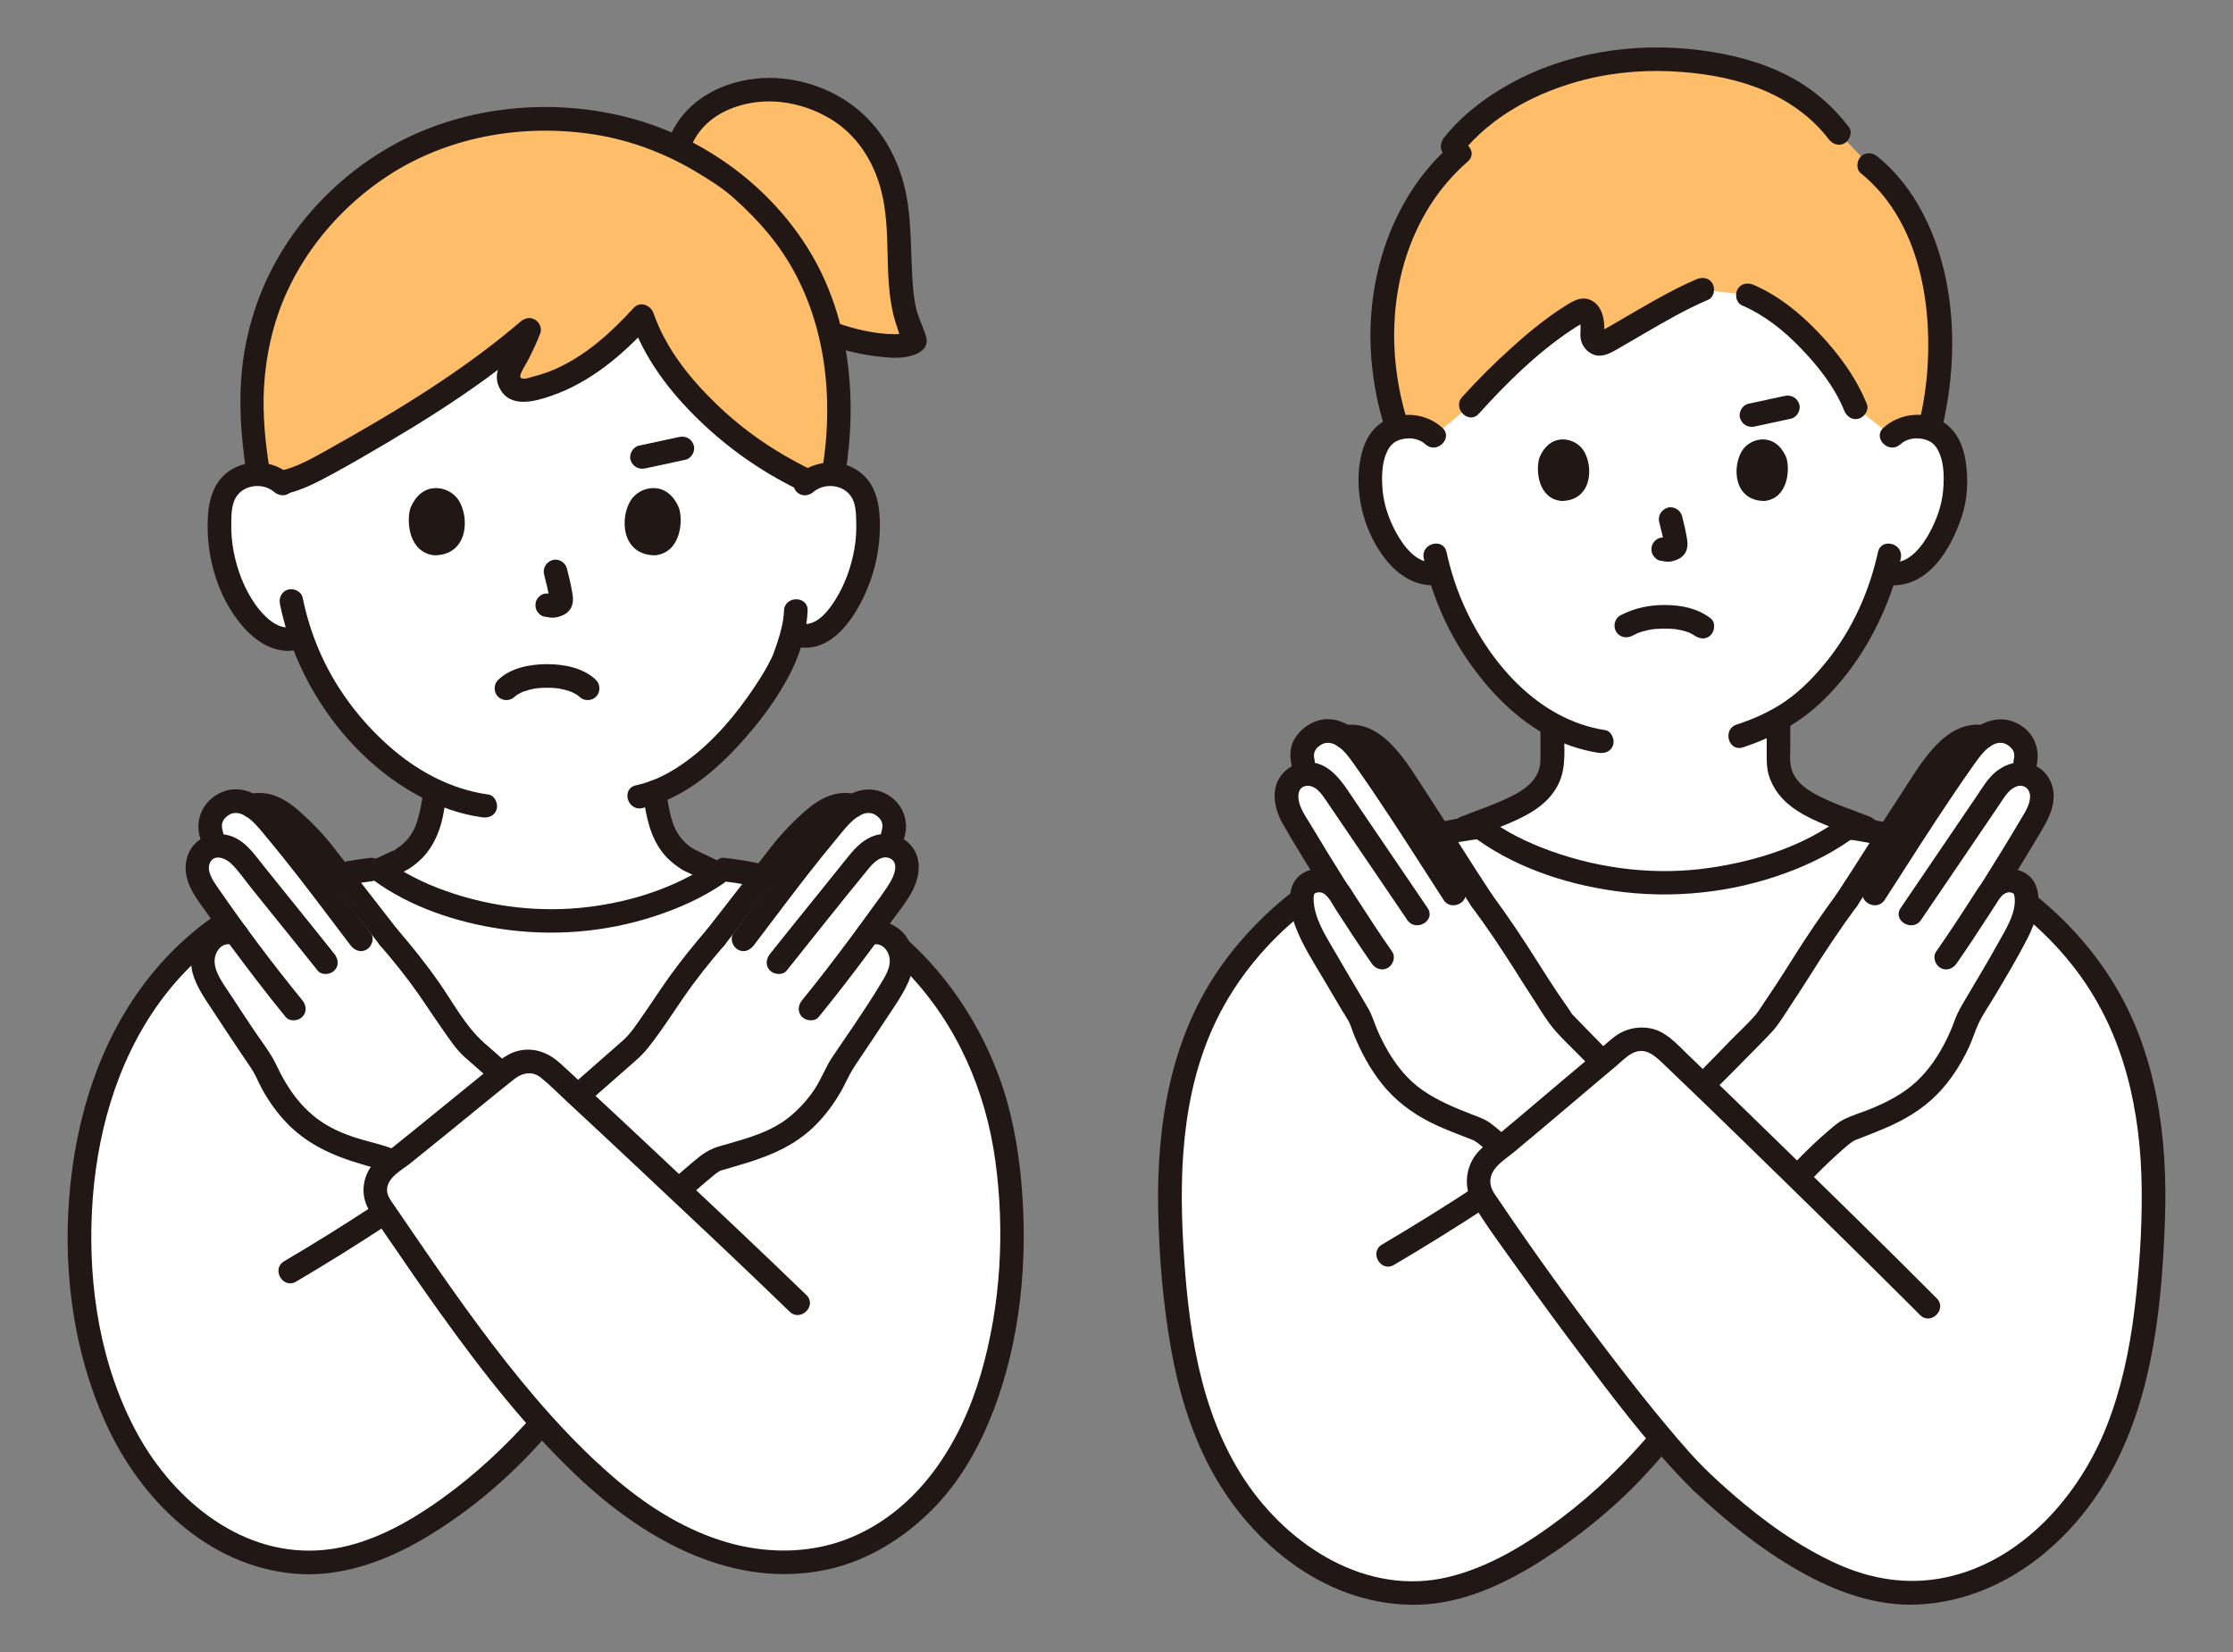 <?xml version="1.0" encoding="UTF-8" standalone="no"?>
<svg
   id="b"
   width="454"
   height="336"
   viewBox="0 0 454 336"
   version="1.1"
   sodipodi:docname="26330_color.svg"
   xml:space="preserve"
   inkscape:version="1.3.2 (091e20e, 2023-11-25, custom)"
   xmlns:inkscape="http://www.inkscape.org/namespaces/inkscape"
   xmlns:sodipodi="http://sodipodi.sourceforge.net/DTD/sodipodi-0.dtd"
   xmlns="http://www.w3.org/2000/svg"
   xmlns:svg="http://www.w3.org/2000/svg"><rect x="0" y="0" width="454" height="336" fill="#808080" stroke="none"/><sodipodi:namedview
     id="namedview37"
     pagecolor="#ffffff"
     bordercolor="#000000"
     borderopacity="0.25"
     inkscape:showpageshadow="2"
     inkscape:pageopacity="0.0"
     inkscape:pagecheckerboard="0"
     inkscape:deskcolor="#d1d1d1"
     inkscape:zoom="0.45379455"
     inkscape:cx="360.29521"
     inkscape:cy="278.76051"
     inkscape:window-width="1920"
     inkscape:window-height="1009"
     inkscape:window-x="-8"
     inkscape:window-y="-8"
     inkscape:window-maximized="1"
     inkscape:current-layer="b" /><defs
     id="defs1"><style
       id="style1">.d{fill:#fff;}.e{fill:#211715;}.f{fill:#645d5c;}</style><style
       id="style1-3">.d{fill:#fff;}.e{fill:#211715;}.f{fill:#febe69;}</style></defs><g
     id="g37"
     transform="translate(806.191,-105.285)"><g
       id="c"
       transform="translate(-570.743,114.932)"><path
         class="d"
         d="m 110.641,291.841 c -2.228,-2.104 -5.061,-5.231 -8.243,-9.005 -3.184,3.774 -6.017,6.901 -8.245,9.005 -11.21,10.586 -27.308,22.461 -41.848,22.461 -11.518,0 -21.043,-4.55 -29.548,-12.975 C 6.323,285.042 3.548,261.947 2.487,238.772 1.763,217.313 5.272,199.56 17.573,184.514 c 2.419,-2.944 5.075,-5.689 7.949,-8.217 2.389,-2.091 4.916,-4.034 7.563,-5.808 2.874,-1.923 5.878,-3.638 9,-5.134 2.537,-1.229 5.154,-2.309 7.821,-3.241 2.111,-0.733 4.262,-1.378 6.433,-1.913 2.997,-0.744 6.045,-1.299 9.125,-1.645 8.349,6.334 22.599,11.305 37.424,11.349 14.747,-0.043 28.926,-4.963 37.299,-11.242 2.785,0.342 5.548,0.862 8.268,1.538 2.171,0.535 4.322,1.18 6.433,1.913 2.666,0.932 5.283,2.012 7.821,3.241 3.122,1.497 6.126,3.211 9,5.134 2.647,1.774 5.174,3.717 7.563,5.808 2.874,2.528 5.531,5.273 7.949,8.217 12.301,15.046 15.81,32.799 15.086,54.258 -1.061,23.174 -3.836,46.269 -20.27,62.555 -8.504,8.425 -18.03,12.975 -29.548,12.975 -14.541,0 -30.638,-11.875 -41.848,-22.461"
         id="path1" /><path
         class="d"
         d="m 149.191,79.033 c 1.503,-1.444 3.528,-1.987 5.261,-1.926 3.771,0.133 5.376,2.173 6.066,3.37 2.061,3.575 1.974,10.162 0.591,14.237 -0.98,2.886 -2.585,7.302 -6.455,10.468 -1.755,1.436 -4.42,2.332 -6.856,1.625 -1.726,6.024 -4.875,13.31 -10.44,20.082 -3.672,4.468 -7.197,7.509 -11.211,9.77 0,4.342 0,7.217 0,7.217 0,1.276 0,2.667 0.471,3.908 0.632,1.632 1.483,3.046 2.851,4.15 2.897,2.334 5.874,3.449 9.541,4.828 l 2.392,0.944 c -8.163,6.727 -23.025,12.151 -38.514,12.197 -15.384,-0.045 -30.15,-5.397 -38.351,-12.063 1.329,-0.519 2.747,-1.078 2.747,-1.078 3.667,-1.379 6.644,-2.495 9.541,-4.828 1.368,-1.104 2.219,-2.518 2.851,-4.15 0.471,-1.242 0.471,-2.632 0.471,-3.908 0,0 0,-2.448 0,-6.127 -4.492,-2.462 -8.577,-6.112 -12.478,-10.86 -5.545,-6.748 -8.691,-14.006 -10.421,-20.017 -2.371,0.585 -4.923,-0.3 -6.621,-1.689 -3.87,-3.166 -5.475,-7.582 -6.455,-10.468 -1.384,-4.076 -1.471,-10.663 0.591,-14.237 0.691,-1.198 2.295,-3.237 6.066,-3.37 1.733,-0.061 3.758,0.481 5.261,1.926 0,0 -11.136,-42.584 45.086,-42.584 56.222,0 48.015,42.584 48.015,42.584 z"
         id="path2" /><path
         class="f"
         d="m 156.152,41.563 c -2.306,-7.047 -6.083,-13.277 -11.573,-17.672 l -6.188,-6.489 C 131.371,8.147 119.959,3.129 103.657,2.414 82.449,1.697 66.794,11.188 59.864,20.025 l 1.421,1.469 c -14.384,12.484 -19.62,34.818 -12.644,55.949 0.633,-0.184 1.358,-0.305 2.187,-0.335 1.733,-0.061 3.758,0.481 5.261,1.926 l 7.44,-6.248 c 5.583,-6.222 15.438,-15.6 22.354,-19.227 0.811,-0.425 1.853,0.15 2.181,1.505 0.318,1.309 0.316,2.304 0.213,3.244 -0.157,1.429 1.23,2.468 2.408,1.814 4.937,-2.742 13.734,-8.262 19.972,-10.891 l 9.249,1.136 c 2.977,1.295 5.243,2.539 8.519,5.358 5.615,4.831 10.998,11.459 13.382,17.458 l 7.384,5.85 c 1.503,-1.444 3.528,-1.987 5.261,-1.926 0.95,0.033 1.762,0.188 2.457,0.419 2.857,-11.302 2.935,-24.681 -0.757,-35.964 z"
         id="path3" /><path
         class="e"
         d="m 123.747,137.9 v 4.807 c 0,1.904 -0.088,3.895 0.557,5.717 1.236,3.49 3.814,5.86 6.994,7.619 3.785,2.093 8.063,3.425 12.086,5.012 1.206,0.476 2.635,-0.522 2.952,-1.676 0.374,-1.363 -0.466,-2.475 -1.676,-2.952 -3.348,-1.321 -6.868,-2.458 -10.081,-4.076 -2.447,-1.232 -4.91,-2.785 -5.765,-5.545 -0.47,-1.517 -0.268,-3.261 -0.268,-4.827 V 137.9 c 0,-3.089 -4.8,-3.094 -4.8,0 v 0 z"
         id="path4" /><path
         class="e"
         d="m 77.748,138.98 v 4.349 c 0,1.405 0.064,2.806 -0.5,4.088 -1.119,2.544 -3.509,3.962 -5.973,5.15 -3.101,1.494 -6.446,2.598 -9.652,3.859 -1.205,0.474 -2.046,1.607 -1.676,2.952 0.316,1.148 1.739,2.154 2.952,1.676 3.874,-1.525 7.955,-2.83 11.64,-4.766 3.071,-1.614 5.704,-3.76 7.096,-7.006 1.369,-3.191 0.913,-6.904 0.913,-10.303 0,-3.089 -4.8,-3.094 -4.8,0 v 0 z"
         id="path5" /><path
         class="e"
         d="M 61.561,21.722 C 67.76,13.883 77.204,8.96 86.792,6.545 93.274,4.912 99.973,4.466 106.63,4.996 c 5.719,0.455 11.529,1.558 16.816,3.848 4.99,2.161 9.549,5.43 12.872,9.769 0.787,1.027 2.066,1.573 3.284,0.861 1.011,-0.592 1.654,-2.248 0.861,-3.284 C 137.131,11.839 132.98,8.275 128.096,5.759 122.472,2.862 116.336,1.341 110.09,0.55 96.767,-1.136 82.863,1.004 71.097,7.647 c -4.861,2.744 -9.454,6.284 -12.931,10.681 -0.803,1.016 -0.991,2.403 0,3.394 0.834,0.834 2.586,1.022 3.394,0 v 0 z"
         id="path6" /><path
         class="e"
         d="m 50.874,76.556 c -4.688,-14.572 -3.899,-31.169 4.374,-44.335 2.126,-3.383 4.73,-6.399 7.735,-9.031 2.328,-2.039 -1.078,-5.422 -3.394,-3.394 -12.212,10.694 -17.49,27.538 -16.227,43.441 0.394,4.96 1.36,9.859 2.884,14.595 0.942,2.929 5.578,1.676 4.629,-1.276 v 0 z"
         id="path7" /><path
         class="e"
         d="m 142.882,25.588 c 11.3,9.15 14.369,24.997 13.603,38.824 -0.229,4.126 -0.84,8.205 -1.825,12.218 -0.736,3 3.891,4.279 4.629,1.276 3.678,-14.982 3.096,-32.556 -4.883,-46.125 -2.132,-3.627 -4.856,-6.936 -8.13,-9.587 -1.006,-0.815 -2.41,-0.984 -3.394,0 -0.843,0.843 -1.012,2.574 0,3.394 z"
         id="path8" /><path
         class="e"
         d="m 54.019,103.893 c 1.527,6.923 4.29,13.643 8.176,19.578 4.194,6.403 9.728,12.416 16.458,16.194 3.39,1.903 7.097,3.202 10.94,3.79 1.28,0.196 2.581,-0.324 2.952,-1.676 0.312,-1.136 -0.387,-2.755 -1.676,-2.952 -13.71,-2.099 -23.9,-14.075 -29.084,-26.268 -1.36,-3.199 -2.388,-6.548 -3.137,-9.941 -0.665,-3.015 -5.294,-1.739 -4.629,1.276 v 0 z"
         id="path9" /><path
         class="e"
         d="m 146.379,102.617 c -1.755,7.955 -5.168,15.643 -10.273,22.026 -2.472,3.091 -5.256,6.032 -8.525,8.291 -3.063,2.118 -6.425,3.625 -9.956,4.776 -2.924,0.953 -1.673,5.59 1.276,4.629 6.2,-2.021 11.788,-5.103 16.463,-9.692 5.423,-5.324 9.594,-11.815 12.507,-18.812 1.338,-3.215 2.387,-6.541 3.137,-9.941 0.664,-3.01 -3.962,-4.296 -4.629,-1.276 v 0 z"
         id="path10" /><path
         class="e"
         d="m 96.406,119.653 c 0.342,-0.18 0.686,-0.353 1.035,-0.517 0.096,-0.045 0.402,-0.249 0.079,-0.037 -0.308,0.202 0.004,0 0.113,-0.038 0.253,-0.09 0.505,-0.18 0.762,-0.259 0.695,-0.213 1.404,-0.36 2.12,-0.477 -0.36,0.059 0.014,-0.002 0.178,-0.019 0.209,-0.022 0.417,-0.041 0.626,-0.057 0.505,-0.037 1.012,-0.056 1.519,-0.059 0.472,-0.003 0.944,0.008 1.416,0.036 0.217,0.013 0.435,0.028 0.652,0.048 0.016,0.002 0.801,0.099 0.325,0.029 0.708,0.104 1.412,0.257 2.095,0.471 0.066,0.021 0.858,0.321 0.865,0.31 -0.022,0.033 -0.491,-0.243 -0.165,-0.064 0.119,0.065 0.246,0.118 0.366,0.181 0.177,0.093 0.351,0.192 0.52,0.298 0.197,0.124 0.795,0.581 0.064,0.012 1.021,0.796 2.398,0.996 3.394,0 0.829,-0.829 1.028,-2.593 0,-3.394 -2.634,-2.053 -5.947,-2.705 -9.238,-2.727 -3.225,-0.021 -6.297,0.612 -9.149,2.118 -1.146,0.605 -1.495,2.199 -0.861,3.284 0.679,1.16 2.133,1.468 3.284,0.861 z"
         id="path11" /><path
         class="e"
         d="m 101.9,96.557 c 0.398,1.519 0.781,3.061 1.009,4.616 l -0.086,-0.638 c 0.027,0.213 0.039,0.423 0.017,0.637 l 0.086,-0.638 c -0.015,0.099 -0.037,0.192 -0.07,0.287 l 0.242,-0.573 c -0.03,0.067 -0.06,0.124 -0.101,0.184 l 0.375,-0.486 c -0.047,0.058 -0.093,0.102 -0.151,0.149 l 0.486,-0.375 c -0.117,0.075 -0.24,0.135 -0.366,0.193 l 0.573,-0.242 c -0.201,0.084 -0.401,0.145 -0.616,0.18 l 0.638,-0.086 c -0.194,0.023 -0.384,0.022 -0.578,-0.001 l 0.638,0.086 c -0.218,-0.03 -0.432,-0.083 -0.65,-0.113 -0.319,-0.1 -0.638,-0.114 -0.957,-0.043 -0.319,0.014 -0.617,0.109 -0.892,0.285 -0.498,0.291 -0.973,0.862 -1.103,1.434 -0.14,0.614 -0.11,1.304 0.242,1.849 0.312,0.484 0.835,1.022 1.434,1.103 0.499,0.067 0.984,0.194 1.492,0.217 0.781,0.034 1.505,-0.205 2.202,-0.524 0.862,-0.395 1.535,-1.171 1.764,-2.099 0.194,-0.786 0.111,-1.47 -0.022,-2.258 -0.251,-1.487 -0.595,-2.961 -0.977,-4.42 -0.318,-1.214 -1.729,-2.072 -2.952,-1.676 -1.25,0.404 -2.018,1.651 -1.676,2.952 v 0 z"
         id="path12" /><path
         class="e"
         d="m 77.525,83.476 c -0.771,2.505 -0.268,8.268 4.477,8.758 6.272,-0.038 6.606,-7.005 4.495,-10.28 -1.729,-2.682 -6.812,-3.798 -8.972,1.522 z"
         id="path13" /><path
         class="e"
         d="m 127.755,83.476 c 0.771,2.505 0.269,8.268 -4.477,8.758 -6.272,-0.038 -6.607,-7.005 -4.495,-10.281 1.729,-2.682 6.812,-3.797 8.972,1.523 z"
         id="path14" /><path
         class="e"
         d="m 57.786,77.336 c -3.13,-2.821 -7.716,-3.418 -11.494,-1.525 -2.732,1.369 -4.293,4.133 -4.962,7.019 -1.574,6.786 0.158,14.556 4.157,20.237 2.852,4.051 6.822,6.916 11.963,6.214 1.286,-0.176 1.987,-1.822 1.676,-2.952 -0.381,-1.386 -1.663,-1.852 -2.952,-1.676 -3.554,0.485 -6.325,-3.326 -7.786,-6.021 -1.425,-2.63 -2.488,-5.635 -2.736,-8.626 -0.24,-2.904 -0.21,-6.46 1.571,-8.92 -0.302,0.417 0.088,-0.097 0.17,-0.176 0.077,-0.074 0.621,-0.567 0.459,-0.445 0.603,-0.453 1.287,-0.716 2.024,-0.857 1.599,-0.307 3.289,0.015 4.517,1.122 2.29,2.063 5.695,-1.321 3.394,-3.394 v 0 z"
         id="path15" /><path
         class="e"
         d="m 150.888,80.73 c 1.228,-1.106 2.919,-1.429 4.517,-1.122 0.737,0.142 1.42,0.404 2.024,0.857 -0.187,-0.14 0.314,0.296 0.377,0.361 0.08,0.081 0.558,0.683 0.252,0.26 1.782,2.459 1.811,6.018 1.571,8.92 -0.247,2.99 -1.311,5.996 -2.736,8.626 -1.459,2.691 -4.234,6.506 -7.786,6.021 -1.283,-0.175 -2.577,0.309 -2.952,1.676 -0.308,1.12 0.384,2.776 1.676,2.952 8.441,1.153 13.305,-6.998 15.592,-13.929 1.17,-3.546 1.338,-7.465 0.786,-11.139 -0.456,-3.039 -1.68,-5.992 -4.25,-7.814 -3.757,-2.663 -9.124,-2.074 -12.465,0.936 -2.3,2.072 1.104,5.458 3.394,3.394 v 0 z"
         id="path16" /><path
         class="e"
         d="m 118.695,52.44 c 4.679,2.049 8.491,5.092 12.02,8.761 3.529,3.669 6.858,7.883 8.778,12.62 0.487,1.2 1.598,2.048 2.952,1.676 1.138,-0.313 2.166,-1.744 1.676,-2.952 -2.2,-5.429 -5.723,-10.216 -9.737,-14.45 -3.839,-4.05 -8.134,-7.552 -13.267,-9.8 -1.186,-0.52 -2.576,-0.348 -3.284,0.861 -0.595,1.018 -0.333,2.761 0.861,3.284 v 0 z"
         id="path17" /><path
         class="e"
         d="m 121.291,77.093 c 2.465,-0.532 4.93,-1.064 7.396,-1.596 1.229,-0.265 2.06,-1.767 1.676,-2.952 -0.419,-1.295 -1.636,-1.96 -2.952,-1.676 l -7.396,1.596 c -1.229,0.265 -2.06,1.767 -1.676,2.952 0.419,1.295 1.636,1.96 2.952,1.676 z"
         id="path18" /><path
         class="e"
         d="m 65.226,74.483 c 5.569,-6.186 11.735,-12.264 18.666,-16.918 0.709,-0.476 1.431,-0.935 2.17,-1.363 0.262,-0.152 0.693,-0.38 0.685,-0.42 l -0.915,-0.131 -0.061,-0.048 c -0.071,0.144 0.046,0.36 0.073,0.525 0.141,0.856 -0.004,1.674 0.025,2.53 0.045,1.355 0.76,2.671 1.9,3.412 2.091,1.358 4.04,0.191 5.907,-0.883 1.735,-0.998 3.458,-2.016 5.188,-3.021 4.231,-2.458 8.495,-4.94 13.004,-6.861 1.193,-0.508 1.456,-2.266 0.861,-3.284 -0.722,-1.234 -2.086,-1.371 -3.284,-0.861 -4.036,1.719 -7.869,3.899 -11.665,6.086 -1.805,1.04 -3.6,2.098 -5.402,3.144 -0.764,0.444 -1.529,0.886 -2.299,1.321 -0.147,0.083 -0.376,0.15 -0.487,0.273 -0.284,0.315 0.408,-0.077 0.705,0.039 0.164,0.065 0.271,0.333 0.379,0.285 0.081,-0.036 0.054,-0.724 0.056,-0.803 0.067,-2.262 -0.48,-5.02 -2.708,-6.096 -2.076,-1.003 -4.012,0.371 -5.727,1.468 -3.702,2.367 -7.115,5.217 -10.376,8.151 -3.531,3.176 -6.912,6.531 -10.09,10.061 -2.062,2.29 1.322,5.696 3.394,3.394 v 0 z"
         id="path19" /><path
         class="e"
         d="m 63.331,159.93 c 8.416,6.518 18.994,10.131 29.455,11.608 11.666,1.647 23.668,0.437 34.748,-3.609 5.343,-1.951 10.406,-4.511 14.91,-7.999 1.026,-0.794 0.835,-2.559 0,-3.394 -1.012,-1.012 -2.366,-0.796 -3.394,0 -7.588,5.876 -17.521,8.947 -26.896,10.31 -10.816,1.573 -21.984,0.275 -32.254,-3.407 -4.638,-1.663 -9.264,-3.873 -13.176,-6.903 -1.024,-0.793 -2.396,-0.998 -3.394,0 -0.827,0.827 -1.031,2.596 0,3.394 v 0 z"
         id="path20" /><path
         class="e"
         d="m 65.211,156.185 c -20.685,2.471 -40.141,13.461 -52.292,30.496 -10.374,14.543 -13.25,32.429 -12.89,49.944 0.19,9.225 0.96,18.548 2.543,27.641 1.497,8.595 3.984,17.086 8.116,24.803 8.336,15.567 24.019,28.12 42.339,27.624 9.116,-0.247 17.802,-4.379 25.335,-9.233 7.492,-4.827 14.643,-10.657 20.705,-17.203 1.726,-1.864 3.388,-3.785 5.027,-5.725 0.836,-0.989 0.971,-2.423 0,-3.394 -0.858,-0.858 -2.554,-0.995 -3.394,0 -5.667,6.708 -11.863,12.789 -18.892,18.075 -6.831,5.137 -14.437,9.849 -22.832,11.861 -16.53,3.96 -32.394,-6.272 -41.28,-19.637 C 8.319,277.334 6.09,259.978 5.128,243.445 4.164,226.87 5.136,209.62 13.429,194.826 c 9.273,-16.543 26.145,-28.237 44.47,-32.534 2.411,-0.565 4.852,-1.014 7.311,-1.307 1.287,-0.154 2.4,-0.993 2.4,-2.4 0,-1.178 -1.104,-2.555 -2.4,-2.4 v 0 z"
         id="path21" /><path
         class="e"
         d="m 64.709,231.516 c -6.294,4.132 -12.687,8.112 -19.174,11.935 -2.659,1.567 -0.247,5.718 2.423,4.145 6.487,-3.823 12.88,-7.802 19.174,-11.935 1.082,-0.711 1.54,-2.124 0.861,-3.284 -0.629,-1.076 -2.195,-1.575 -3.284,-0.861 z"
         id="path22" /><path
         class="e"
         d="m 139.584,160.985 c 18.402,2.198 36.237,12.126 47.356,27.034 9.53,12.778 12.867,28.273 13.048,43.968 0.097,8.376 -0.483,16.83 -1.517,25.141 -0.979,7.869 -2.649,15.728 -5.549,23.126 -5.583,14.243 -17.309,27.625 -32.791,30.892 -7.649,1.614 -15.17,0.403 -22.233,-2.823 -7.755,-3.543 -14.763,-8.635 -21.178,-14.206 -1.489,-1.293 -2.947,-2.62 -4.382,-3.971 -2.248,-2.117 -5.649,1.271 -3.394,3.394 6.525,6.145 13.608,11.876 21.422,16.307 7.359,4.173 15.542,7.211 24.112,6.811 17.47,-0.816 32.023,-13.045 39.896,-28.096 7.971,-15.238 9.727,-33.075 10.339,-50.003 0.608,-16.815 -1.65,-34.219 -10.731,-48.728 -10.32,-16.488 -27.828,-28.203 -46.737,-32.376 -2.531,-0.559 -5.089,-0.961 -7.662,-1.268 -1.289,-0.154 -2.4,1.213 -2.4,2.4 0,1.425 1.107,2.246 2.4,2.4 v 0 z"
         id="path23" /><path
         class="d"
         d="m 98.451,214.274 -4.875,-4.605 -11.114,-11.391 c -7.784,-11.025 -8.476,-13.752 -16.677,-24.839 -4.488,-6.784 -9.493,-14.932 -13.991,-21.716 -1.655,-2.534 -3.909,-5.956 -6.008,-8.138 -1.51,-1.593 -3.361,-3.051 -5.543,-3.433 -0.732,-0.134 -1.496,-0.104 -2.228,0.071 -0.337,-0.245 -0.696,-0.468 -1.077,-0.669 -1.766,-0.935 -3.996,-0.665 -5.564,0.574 -2.452,1.936 -2.709,4.033 -1.01,7.635 -0.298,0.002 -0.609,0.037 -0.928,0.103 -0.822,0.171 -1.635,0.638 -2.204,1.254 -1.94,2.104 -1.071,5.371 0.174,7.522 2.128,3.679 5.068,8.454 8.066,13.18 0,0 0.509,0.803 1.204,1.898 -1.147,-1.723 -3.768,-3.32 -6.3,-1.527 -1.962,1.389 -1.077,6.085 0.312,8.97 0.654,1.358 1.447,2.775 2.28,4.282 2.25,4.113 5.64,9.605 8.197,14.085 1.635,4.797 4.916,12.013 11.032,16.345 4.322,3.073 7.811,4.163 12.895,6.185 1.338,0.515 4.827,3.757 9.268,8.088 l 4.787,5.154"
         id="path24" /><path
         class="e"
         d="m 63.717,174.655 c 3.073,4.163 5.97,8.433 8.726,12.812 1.232,1.958 2.463,3.917 3.734,5.85 1.456,2.216 2.853,4.678 4.602,6.672 1.574,1.794 3.356,3.44 5.022,5.148 1.953,2.001 3.887,4.023 5.859,6.005 1.649,1.657 3.394,3.224 5.093,4.829 2.245,2.121 5.645,-1.267 3.394,-3.394 -3.352,-3.167 -6.604,-6.378 -9.825,-9.679 -1.963,-2.012 -3.942,-4.009 -5.889,-6.036 -0.364,-0.379 -0.162,-0.132 -0.45,-0.579 -0.875,-1.36 -1.848,-2.664 -2.747,-4.009 -1.319,-1.972 -2.597,-3.97 -3.861,-5.977 -3.021,-4.798 -6.145,-9.501 -9.514,-14.064 -0.769,-1.041 -2.08,-1.565 -3.284,-0.861 -1.027,0.601 -1.635,2.235 -0.861,3.284 v 0 z"
         id="path25" /><path
         class="e"
         d="m 67.857,172.227 c -4.513,-6.831 -8.792,-13.812 -13.289,-20.653 -3.79,-5.765 -8.911,-15.307 -17.197,-13.665 -1.272,0.252 -2.002,1.768 -1.676,2.952 0.365,1.327 1.677,1.929 2.952,1.676 2.986,-0.592 5.632,2.77 7.225,4.822 2.084,2.685 3.887,5.605 5.737,8.452 4.067,6.259 7.989,12.61 12.104,18.838 1.695,2.566 5.854,0.165 4.145,-2.423 v 0 z"
         id="path26" /><path
         class="e"
         d="m 62.191,170.93 c -4.455,-6.886 -8.826,-13.828 -13.403,-20.634 -2.233,-3.321 -4.384,-6.868 -7.02,-9.887 -2.333,-2.671 -5.801,-4.619 -9.403,-3.466 -1.831,0.586 -3.477,1.873 -4.509,3.497 -1.083,1.706 -1.125,3.692 -0.69,5.606 0.684,3.011 5.313,1.737 4.629,-1.276 -0.277,-1.219 0.04,-2.025 1.091,-2.791 1.15,-0.839 2.378,-0.68 3.522,0.045 1.501,0.95 2.527,2.457 3.535,3.879 1.269,1.789 2.516,3.593 3.748,5.408 4.925,7.256 9.592,14.681 14.355,22.043 1.672,2.585 5.829,0.181 4.145,-2.423 v 0 z"
         id="path27" /><path
         class="e"
         d="m 47.599,183.9 c -2.475,-3.559 -4.852,-7.185 -7.202,-10.827 -1.249,-1.936 -2.348,-4.031 -4.434,-5.191 -2.128,-1.183 -4.772,-1.15 -6.799,0.239 -3.269,2.24 -2.513,7.123 -1.356,10.324 1.45,4.013 3.921,7.767 6.077,11.433 1.178,2.002 2.369,3.996 3.546,5.999 0.489,0.832 1.105,1.683 1.507,2.545 0.324,0.694 0.528,1.466 0.815,2.178 1.47,3.653 3.311,7.08 5.764,10.172 2.621,3.305 6.02,5.876 9.771,7.78 1.879,0.953 3.84,1.741 5.8,2.507 0.982,0.384 1.965,0.763 2.946,1.148 1.058,0.415 -0.279,-0.284 0.339,0.176 0.23,0.171 0.483,0.317 0.716,0.486 -0.021,-0.015 0.336,0.264 0.601,0.485 0.313,0.261 0.621,0.527 0.927,0.796 0.834,0.733 1.649,1.487 2.458,2.247 1.327,1.248 2.677,2.488 3.927,3.813 1.495,1.585 2.966,3.193 4.448,4.789 2.107,2.268 5.495,-1.132 3.394,-3.394 -3.135,-3.375 -6.26,-6.685 -9.664,-9.799 -1.152,-1.053 -2.326,-2.085 -3.58,-3.016 -1.176,-0.873 -2.547,-1.315 -3.903,-1.842 -3.472,-1.348 -6.854,-2.761 -9.931,-4.895 -2.915,-2.022 -5.187,-4.814 -6.971,-7.854 -0.863,-1.471 -1.639,-3.005 -2.295,-4.58 -0.586,-1.406 -1,-2.852 -1.765,-4.176 -2.102,-3.641 -4.296,-7.228 -6.385,-10.877 -1.775,-3.099 -3.993,-6.327 -4.598,-9.91 -0.098,-0.579 -0.161,-1.53 -0.108,-1.906 0.06,-0.422 0.035,-0.465 0.182,-0.656 -0.209,0.27 0.004,-0.023 0.066,-0.062 0.129,-0.08 0.321,-0.139 0.472,-0.175 1.81,-0.429 2.87,2.053 3.627,3.228 2.434,3.779 4.897,7.543 7.464,11.234 0.739,1.063 2.102,1.552 3.284,0.861 1.052,-0.615 1.605,-2.214 0.861,-3.284 v 0 z"
         id="path28" /><path
         class="e"
         d="m 54.81,175.019 c -4.851,-7.174 -9.735,-14.327 -14.598,-21.493 -2.492,-3.673 -5.2,-8.632 -10.394,-8.126 -2.913,0.283 -5.373,2.355 -5.961,5.262 -0.521,2.577 0.323,5.189 1.602,7.411 2.737,4.755 5.643,9.422 8.569,14.062 1.643,2.607 5.798,0.201 4.145,-2.423 -2.39,-3.791 -4.733,-7.611 -7.031,-11.458 -0.879,-1.472 -1.968,-2.966 -2.434,-4.632 -0.406,-1.448 -0.251,-3.41 1.67,-3.459 1.702,-0.043 2.861,1.611 3.712,2.869 0.946,1.397 1.893,2.793 2.841,4.189 2.305,3.395 4.613,6.788 6.92,10.182 2.274,3.345 4.549,6.689 6.814,10.039 1.721,2.545 5.881,0.146 4.145,-2.423 z"
         id="path29" /><path
         class="d"
         d="m 107.338,214.274 4.875,-4.605 11.114,-11.391 c 7.784,-11.025 8.476,-13.752 16.677,-24.839 4.488,-6.784 9.493,-14.932 13.991,-21.716 1.655,-2.534 3.909,-5.956 6.008,-8.138 1.51,-1.593 3.361,-3.051 5.543,-3.433 0.732,-0.134 1.496,-0.104 2.228,0.071 0.337,-0.245 0.696,-0.468 1.077,-0.669 1.766,-0.935 3.996,-0.665 5.564,0.574 2.452,1.936 2.709,4.033 1.01,7.635 0.298,0.002 0.609,0.037 0.928,0.103 0.822,0.171 1.635,0.638 2.204,1.254 1.94,2.104 1.071,5.371 -0.174,7.522 -2.128,3.679 -5.068,8.454 -8.066,13.18 l -1.204,1.898 c 1.147,-1.723 3.768,-3.32 6.3,-1.527 1.962,1.389 1.077,6.085 -0.312,8.97 -0.654,1.358 -1.447,2.775 -2.28,4.282 -2.25,4.113 -5.64,9.605 -8.197,14.085 -1.635,4.797 -4.916,12.013 -11.032,16.345 -4.322,3.073 -7.811,4.163 -12.895,6.185 -1.338,0.515 -4.827,3.757 -9.268,8.088 l -4.787,5.154"
         id="path30" /><path
         class="e"
         d="m 137.927,172.233 c -3.073,4.163 -5.97,8.433 -8.726,12.812 -1.17,1.858 -2.338,3.718 -3.541,5.555 -0.73,1.115 -1.471,2.223 -2.222,3.323 -0.563,0.825 -1.476,2.262 -1.852,2.703 -1.587,1.863 -3.458,3.544 -5.166,5.295 -1.911,1.959 -3.802,3.941 -5.735,5.878 -1.635,1.637 -3.361,3.189 -5.043,4.778 -2.25,2.126 1.148,5.516 3.394,3.394 3.382,-3.196 6.662,-6.437 9.911,-9.768 1.95,-1.999 3.962,-3.954 5.859,-6.005 1.459,-1.578 2.59,-3.56 3.786,-5.343 1.3,-1.941 2.562,-3.906 3.807,-5.882 3.076,-4.882 6.245,-9.673 9.674,-14.317 0.77,-1.044 0.173,-2.679 -0.861,-3.284 -1.22,-0.714 -2.511,-0.185 -3.284,0.861 v 0 z"
         id="path31" /><path
         class="e"
         d="m 142.076,174.65 c 4.114,-6.228 8.037,-12.58 12.104,-18.838 1.851,-2.848 3.655,-5.765 5.737,-8.452 1.589,-2.052 4.242,-5.413 7.225,-4.822 1.27,0.252 2.591,-0.362 2.952,-1.676 0.324,-1.18 -0.399,-2.699 -1.676,-2.952 -8.285,-1.642 -13.407,7.901 -17.197,13.665 -4.498,6.84 -8.777,13.822 -13.289,20.653 -1.708,2.585 2.448,4.992 4.145,2.423 v 0 z"
         id="path32" /><path
         class="e"
         d="m 147.742,173.353 c 4.763,-7.362 9.43,-14.787 14.355,-22.043 1.232,-1.815 2.479,-3.619 3.748,-5.408 0.976,-1.376 1.958,-2.806 3.373,-3.771 1.17,-0.798 2.474,-1.046 3.684,-0.152 1.044,0.771 1.368,1.57 1.091,2.791 -0.683,3.008 3.944,4.292 4.629,1.276 0.786,-3.461 -0.568,-6.788 -3.776,-8.496 -3.489,-1.858 -7.144,-0.672 -9.892,1.888 -1.327,1.237 -2.353,2.769 -3.395,4.242 -1.22,1.724 -2.421,3.461 -3.607,5.208 -2.312,3.405 -4.566,6.849 -6.801,10.305 -2.526,3.907 -5.026,7.831 -7.554,11.738 -1.683,2.601 2.471,5.01 4.145,2.423 v 0 z"
         id="path33" /><path
         class="e"
         d="m 162.334,186.322 c 2.247,-3.232 4.413,-6.521 6.553,-9.824 0.616,-0.95 1.229,-1.903 1.84,-2.857 0.418,-0.653 0.811,-1.247 1.521,-1.616 0.529,-0.275 1.03,-0.289 1.568,-0.008 0.163,0.085 -0.048,-0.089 0.245,0.181 -0.059,-0.054 -0.15,-0.218 -0.04,0.006 0.013,0.026 0.095,0.349 0.118,0.517 0.434,3.261 -1.859,6.739 -3.389,9.512 -1.953,3.539 -4.047,6.998 -6.099,10.479 -0.981,1.664 -2,3.271 -2.661,5.089 -0.486,1.339 -1.036,2.646 -1.665,3.924 -1.57,3.19 -3.541,6.176 -6.16,8.604 -2.696,2.5 -6.074,4.233 -9.463,5.597 -1.775,0.714 -3.677,1.273 -5.386,2.136 -1.038,0.525 -1.95,1.338 -2.832,2.084 -4.158,3.516 -7.842,7.479 -11.539,11.458 -2.1,2.261 1.286,5.663 3.394,3.394 3.562,-3.834 7.115,-7.622 11.075,-11.06 0.262,-0.227 0.525,-0.452 0.792,-0.673 0.082,-0.068 0.673,-0.531 0.405,-0.331 0.215,-0.161 0.441,-0.306 0.66,-0.462 0.077,-0.055 0.208,-0.103 0.281,-0.169 0.34,-0.309 -0.642,0.233 -0.007,-0.014 2.086,-0.811 4.178,-1.608 6.237,-2.485 3.834,-1.632 7.513,-3.781 10.471,-6.751 2.799,-2.811 4.991,-6.229 6.651,-9.819 0.725,-1.568 1.208,-3.262 1.947,-4.813 0.904,-1.898 2.2,-3.723 3.277,-5.541 2.26,-3.814 4.554,-7.625 6.578,-11.571 1.651,-3.218 3.3,-7.793 1.565,-11.304 -1.055,-2.135 -3.587,-3.197 -5.885,-2.939 -2.742,0.307 -4.526,2.155 -5.939,4.36 -2.69,4.198 -5.413,8.378 -8.259,12.471 -0.74,1.065 -0.195,2.666 0.861,3.284 1.195,0.699 2.542,0.206 3.284,-0.861 v 0 z"
         id="path34" /><path
         class="e"
         d="m 155.124,177.442 c 4.293,-6.349 8.612,-12.68 12.919,-19.02 0.983,-1.447 1.966,-2.895 2.947,-4.343 0.92,-1.358 1.82,-3.062 3.407,-3.733 1.548,-0.654 2.912,0.388 2.898,1.99 -0.015,1.726 -1.057,3.233 -1.902,4.663 -2.528,4.276 -5.128,8.511 -7.777,12.713 -1.652,2.621 2.5,5.032 4.145,2.423 2.649,-4.202 5.249,-8.437 7.777,-12.713 1.247,-2.11 2.393,-4.23 2.542,-6.734 0.165,-2.784 -1.247,-5.49 -3.818,-6.679 -2.736,-1.265 -5.717,-0.512 -7.97,1.337 -1.636,1.343 -2.729,3.253 -3.904,4.986 -2.495,3.68 -4.996,7.356 -7.495,11.033 -2.64,3.883 -5.282,7.765 -7.913,11.655 -1.735,2.566 2.422,4.97 4.145,2.423 v 0 z"
         id="path35" /><path
         class="d"
         d="m 110.641,291.841 c -10.337,-9.761 -33.716,-41.566 -44.389,-57.653 -1.857,-2.799 -1.287,-6.546 1.312,-8.674 8.759,-7.172 19.753,-16.691 26.602,-22.332 2.549,-2.099 6.253,-1.969 8.654,0.298 5.983,5.646 16.898,16.252 27.576,26.709 10.725,10.507 21.222,20.865 26.227,25.9"
         id="path36" /><path
         class="e"
         d="m 112.339,290.144 c -3.158,-2.994 -6.002,-6.326 -8.792,-9.659 -3.694,-4.412 -7.259,-8.932 -10.759,-13.499 -7.363,-9.609 -14.503,-19.402 -21.344,-29.39 -0.694,-1.013 -1.383,-2.028 -2.068,-3.047 -0.677,-1.008 -1.529,-2.015 -1.753,-3.237 -0.579,-3.153 2.634,-4.912 4.702,-6.629 5.7,-4.732 11.333,-9.545 16.992,-14.326 1.263,-1.067 2.528,-2.133 3.797,-3.194 1.043,-0.872 2.096,-1.984 3.309,-2.612 2.693,-1.393 4.65,0.57 6.481,2.313 5.187,4.936 10.322,9.926 15.453,14.921 11.387,11.085 22.744,22.203 33.996,33.424 0.859,0.857 1.718,1.715 2.574,2.576 2.181,2.193 5.576,-1.2 3.394,-3.394 -11.059,-11.12 -22.289,-22.073 -33.515,-33.023 -5.683,-5.543 -11.373,-11.08 -17.112,-16.566 -2.298,-2.197 -4.515,-4.832 -7.823,-5.361 -1.924,-0.308 -3.798,-0.045 -5.556,0.806 -1.463,0.708 -2.699,1.939 -3.941,2.975 -5.739,4.788 -11.411,9.656 -17.133,14.465 -1.485,1.248 -2.974,2.493 -4.467,3.732 -1.388,1.151 -2.965,2.217 -4.083,3.644 -2.28,2.911 -2.546,7.017 -0.606,10.184 2.886,4.711 6.247,9.192 9.449,13.69 3.789,5.321 7.646,10.594 11.573,15.814 6.91,9.186 13.883,18.544 21.874,26.834 0.641,0.665 1.293,1.318 1.963,1.953 2.241,2.125 5.641,-1.263 3.394,-3.394 v 0 z"
         id="path37" /></g><g
       id="c-3"
       transform="translate(-792.446,121.131)"><path
         class="d"
         d="m 62.018,41.721 c 7.823,-5.684 18.957,-9.63 34.796,-9.63 56.609,0 53.128,50.411 53.128,50.411 1.622,-1.464 4.027,-2.172 6.276,-1.836 2.249,0.336 4.296,1.692 5.325,3.54 0.727,1.296 0.962,2.772 1.096,4.212 0.492,5.677 -0.626,11.461 -3.2,16.633 -1.253,2.52 -2.886,4.932 -5.157,6.769 -1.744,1.391 -3.496,2.181 -6.029,1.41 0,0 -0.332,-0.101 -0.905,-0.274 -0.556,2.187 -1.288,4.092 -1.617,5.024 -1.88,4.764 -12.872,22.314 -26.381,27.286 0.106,0.809 0.252,1.753 0.451,2.897 0.656,3.862 1.749,8.235 6.887,11.077 0.23,0.072 3.255,1.499 5.41,2.522 -7.976,5.489 -20.672,9.674 -33.86,9.714 -13.742,-0.039 -26.96,-4.581 -34.848,-10.405 1.857,-0.876 3.765,-1.77 3.955,-1.827 5.12,-2.842 6.213,-7.215 6.887,-11.077 0.228,-1.29 0.385,-2.299 0.471,-3.171 -5.859,-2.75 -11.275,-7.059 -16.043,-12.387 -5.683,-6.348 -9.133,-13.143 -11.181,-19.002 -0.846,0.229 -1.338,0.361 -1.338,0.361 -2.864,0.771 -5.052,-0.757 -6.796,-2.148 -2.271,-1.836 -3.904,-4.248 -5.157,-6.769 -2.573,-5.172 -3.692,-10.957 -3.2,-16.634 0.134,-1.44 0.369,-2.916 1.096,-4.212 1.029,-1.848 3.076,-3.204 5.325,-3.54 2.249,-0.336 4.654,0.372 6.276,1.836 0,0 -1.806,-26.149 18.332,-40.781 z"
         id="path1-4" /><path
         class="e"
         d="m 60.386,165.075 c 2.481,-1.022 4.875,-2.264 7.315,-3.381 0.191,-0.088 0.385,-0.171 0.575,-0.26 0.353,-0.166 -0.599,0.247 -0.343,0.144 0.254,-0.103 0.507,-0.204 0.75,-0.332 1.145,-0.602 2.227,-1.453 3.157,-2.346 1.665,-1.6 2.822,-3.589 3.618,-5.74 0.796,-2.151 1.164,-4.49 1.471,-6.759 0.174,-1.283 -0.309,-2.576 -1.676,-2.952 -1.118,-0.307 -2.777,0.383 -2.952,1.676 -0.257,1.898 -0.565,3.824 -1.109,5.665 -0.119,0.403 -0.255,0.799 -0.399,1.193 -0.036,0.1 -0.076,0.198 -0.115,0.296 0.014,-0.036 0.149,-0.334 0.033,-0.082 -0.105,0.229 -0.211,0.457 -0.327,0.681 -0.22,0.425 -0.464,0.838 -0.732,1.235 -0.063,0.093 -0.371,0.513 -0.282,0.401 0.146,-0.185 -0.097,0.112 -0.103,0.119 -0.105,0.118 -0.206,0.238 -0.313,0.355 -0.78,0.849 -1.288,1.257 -2.201,1.823 -0.102,0.063 -0.532,0.427 -0.216,0.174 0.592,-0.474 0.111,0.007 0.121,-0.035 -0.018,0.08 -0.59,0.247 -0.656,0.276 -0.158,0.068 -0.315,0.139 -0.471,0.21 -1.21,0.548 -2.41,1.119 -3.612,1.683 -0.693,0.325 -1.385,0.651 -2.078,0.974 -0.27,0.126 -0.54,0.252 -0.812,0.377 -0.246,0.113 -0.95,0.403 0.082,-0.022 -1.198,0.493 -2.05,1.593 -1.676,2.952 0.311,1.133 1.746,2.173 2.952,1.676 v 0 z"
         id="path2-0" /><path
         class="e"
         d="m 117.032,145.887 c 0.59,4.349 1.401,8.668 4.315,12.116 0.802,0.949 1.763,1.746 2.775,2.462 0.606,0.429 1.234,0.821 1.928,1.09 0.018,0.007 -0.731,-0.326 -0.17,-0.068 1.221,0.56 2.437,1.13 3.652,1.701 1.171,0.55 2.332,1.137 3.523,1.642 1.191,0.505 2.571,0.357 3.284,-0.861 0.589,-1.007 0.339,-2.775 -0.861,-3.284 -2.222,-0.942 -4.379,-2.055 -6.57,-3.066 -0.245,-0.113 -1.314,-0.732 -1.512,-0.665 0.069,-0.023 0.37,0.186 -0.014,-0.085 -0.234,-0.165 -0.488,-0.305 -0.724,-0.468 -0.438,-0.303 -0.618,-0.458 -1.067,-0.888 -0.357,-0.342 -0.695,-0.705 -1.005,-1.09 -0.173,-0.216 -0.018,-0.028 0.012,0.014 -0.068,-0.095 -0.136,-0.191 -0.202,-0.287 -0.152,-0.222 -0.296,-0.449 -0.433,-0.681 -0.229,-0.389 -0.427,-0.791 -0.62,-1.198 -0.192,-0.404 0.048,0.179 -0.097,-0.241 -0.083,-0.24 -0.174,-0.477 -0.253,-0.719 -0.707,-2.158 -1.03,-4.458 -1.334,-6.7 -0.174,-1.286 -1.822,-1.987 -2.952,-1.676 -1.387,0.381 -1.851,1.663 -1.676,2.952 v 0 z"
         id="path3-8" /><path
         class="d"
         d="m 176.049,184.333 c -10.406,-12.815 -25.395,-21.487 -42.858,-23.352 -7.877,5.868 -21.145,10.454 -34.953,10.496 -13.908,-0.04 -27.28,-4.691 -35.128,-10.619 -3.326,0.294 -6.619,0.841 -9.846,1.612 -22.014,5.224 -38.397,20.707 -45.837,42.102 -8.696,25.005 -6.536,59.5 10.193,80.741 7.901,10.032 20.188,17.203 32.942,16.557 14.512,-0.735 27.881,-10.89 38.246,-20.31 2.068,-1.88 4.692,-4.663 7.638,-8.021 3.254,3.627 6.616,7.088 10.07,10.265 11.542,10.617 24.561,18.075 39.098,18.075 10.826,0 19.779,-4.116 27.773,-11.738 17.851,-17.026 21.212,-51.46 16.861,-74.803 -2.179,-11.691 -7.132,-22.303 -14.197,-31.005 z"
         id="path4-2" /><path
         class="f"
         d="m 172.162,53.008 c -0.816,-1.67 -1.765,-4.459 -2.068,-5.996 -1.603,-8.34 -0.218,-17.182 -2.533,-25.36 -2.77,-9.81 -9.146,-15.749 -18.007,-18.292 -9.44,-2.713 -21.85,0.218 -25.285,10.465 l -0.185,0.539 c -2.009,-0.98 -4.067,-1.853 -6.172,-2.596 -6.678,-2.356 -13.732,-3.409 -20.787,-3.409 -13.927,0 -25.752,4.05 -35.216,10.838 -10.24,7.344 -21.743,20.036 -24.068,40.119 -0.17,1.469 -0.291,2.977 -0.359,4.525 -0.329,7.516 1.798,20.269 1.438,16.763 1.668,0.074 3.306,0.686 4.542,1.714 3.589,-0.637 9.4,-3.939 12.018,-5.423 15.813,-8.961 27.725,-16.551 38.332,-25.665 -0.939,2.558 -2.543,5.406 -3.884,8.157 -1.05,2.153 0.784,4.548 3.144,4.142 9.405,-1.621 17.009,-7.684 23.721,-15.07 3.044,8.816 8.953,15.696 16.54,22.464 6.691,5.968 13.013,9.06 17.199,11.105 1.445,-1.037 3.328,-1.561 5.157,-1.419 0.042,-0.248 0.065,-0.385 0.065,-0.385 0.81,-4.857 1.29,-10.168 1.017,-16.381 -0.177,-4.038 -0.738,-8.048 -1.688,-11.952 3.691,1.395 7.77,2.239 12.495,2.609 1.395,0.104 5.247,-0.152 4.582,-1.49 z"
         id="path5-8" /><path
         class="e"
         d="m 126.583,14.462 c 1.857,-5.356 6.823,-8.351 12.172,-9.337 5.538,-1.02 11.455,0.27 16.31,3.185 5.329,3.198 8.728,8.49 10.304,14.426 2.208,8.32 0.516,17.124 2.535,25.469 0.211,0.872 0.486,1.73 0.782,2.576 0.301,0.861 0.621,2.305 1.198,2.997 0.308,0.369 0.114,-1.217 0.207,-1.419 0.58,-0.498 0.721,-0.662 0.424,-0.493 -0.113,0.059 -0.113,0.06 0,0.003 0.147,0.033 -0.015,-0.004 -0.143,0.024 -0.209,0.045 -0.415,0.098 -0.625,0.135 -0.081,0.014 -0.252,0.035 -0.57,0.057 -0.332,0.023 -0.667,0.036 -1,0.034 -4.182,-0.03 -8.553,-1.095 -12.453,-2.544 -1.215,-0.452 -2.63,0.504 -2.952,1.676 -0.369,1.343 0.457,2.499 1.676,2.952 4.199,1.561 8.749,2.462 13.223,2.7 2.631,0.14 8.049,-0.611 6.807,-4.533 -0.582,-1.84 -1.485,-3.541 -1.944,-5.441 -0.52,-2.15 -0.678,-4.396 -0.806,-6.597 -0.286,-4.94 -0.205,-9.891 -0.916,-14.799 -1.132,-7.822 -4.787,-15.14 -11.185,-19.928 -5.506,-4.121 -12.797,-6.185 -19.644,-5.463 -8.024,0.845 -15.294,5.161 -18.028,13.044 -1.014,2.925 3.621,4.181 4.629,1.276 v 0 z"
         id="path6-6" /><path
         class="e"
         d="M 158.07,80.859 C 160.677,65.008 159.05,48.176 150.318,34.358 141.984,21.17 128.264,11.548 113.134,7.841 97.965,4.124 81.171,5.753 67.297,13.048 c -10.287,5.409 -19.219,14 -24.882,24.158 -3.325,5.963 -5.562,12.529 -6.595,19.276 -1.064,6.956 -0.789,13.813 0.103,20.77 0.155,1.206 0.316,2.412 0.512,3.612 0.209,1.28 1.798,1.993 2.952,1.676 1.36,-0.374 1.886,-1.668 1.676,-2.952 C 40.203,74.326 39.598,68.347 39.937,62.755 40.333,56.21 41.815,49.644 44.526,43.66 48.913,33.976 56.303,25.701 64.98,19.99 76.909,12.138 91.637,9.423 105.712,11.3 c 7.825,1.043 15.257,3.732 22.024,7.773 2.703,1.614 5.449,3.318 7.795,5.433 2.601,2.344 5.082,4.855 7.289,7.575 9.688,11.938 12.731,27.531 11.274,42.565 -0.16,1.654 -0.384,3.298 -0.654,4.938 -0.21,1.278 0.333,2.583 1.676,2.952 1.147,0.315 2.741,-0.39 2.952,-1.676 v 0 z"
         id="path7-1" /><path
         class="e"
         d="m 151.639,84.199 c 2.229,-1.898 5.979,-1.543 7.651,0.915 0.973,1.43 1.006,3.434 1.052,5.1 0.051,1.88 -0.054,3.776 -0.385,5.629 -0.66,3.695 -1.951,7.295 -3.979,10.464 -1.507,2.355 -3.965,5.468 -7.087,4.609 -2.983,-0.821 -4.255,3.809 -1.276,4.629 8.147,2.242 13.511,-7.237 15.72,-13.624 1.315,-3.802 1.937,-7.911 1.798,-11.932 -0.141,-4.077 -1.088,-7.989 -4.741,-10.291 -3.843,-2.421 -8.768,-1.771 -12.148,1.107 -0.988,0.841 -0.865,2.529 0,3.394 0.978,0.978 2.404,0.843 3.394,0 v 0 z"
         id="path8-0" /><path
         class="e"
         d="m 45.383,80.805 c -3.138,-2.672 -7.391,-3.368 -11.165,-1.631 -3.853,1.773 -5.321,5.465 -5.647,9.469 -0.647,7.935 1.749,16.784 7.01,22.864 2.804,3.241 6.784,5.803 11.199,4.776 3.008,-0.699 1.734,-5.329 -1.276,-4.629 -2.965,0.69 -5.888,-2.496 -7.402,-4.67 -2.216,-3.181 -3.618,-6.906 -4.348,-10.698 -0.357,-1.852 -0.499,-3.738 -0.476,-5.623 0.022,-1.787 0.014,-4.009 1.06,-5.549 1.67,-2.456 5.424,-2.811 7.651,-0.915 0.986,0.84 2.426,0.968 3.394,0 0.861,-0.861 0.991,-2.55 0,-3.394 z"
         id="path9-3" /><path
         class="e"
         d="m 145.653,108.342 c -0.081,2.201 -0.655,4.341 -1.335,6.427 -0.241,0.738 -0.5,1.469 -0.766,2.198 -0.119,0.327 -0.263,0.67 -0.027,0.128 -0.09,0.207 -0.183,0.413 -0.279,0.618 -0.994,2.11 -2.234,4.113 -3.523,6.053 -3.727,5.614 -8.273,11.03 -13.733,15.064 -3.153,2.33 -6.6,4.209 -10.455,5.039 -3.018,0.649 -1.741,5.278 1.276,4.629 7.702,-1.657 14.266,-6.97 19.492,-12.636 4.217,-4.572 8.172,-9.776 10.922,-15.384 1.816,-3.703 3.077,-8.017 3.228,-12.135 0.113,-3.089 -4.687,-3.085 -4.8,0 v 0 z"
         id="path10-2" /><path
         class="e"
         d="m 43.17,107.003 c 3.254,15.958 13.682,31.035 28.06,38.915 4.057,2.224 8.469,3.814 13.06,4.449 1.282,0.177 2.577,-0.311 2.952,-1.676 0.308,-1.121 -0.384,-2.773 -1.676,-2.952 -7.662,-1.06 -14.546,-4.807 -20.283,-9.904 -6.137,-5.453 -11.097,-12.173 -14.296,-19.748 -1.406,-3.331 -2.466,-6.817 -3.188,-10.359 -0.259,-1.271 -1.763,-2.003 -2.952,-1.676 -1.321,0.363 -1.936,1.678 -1.676,2.952 v 0 z"
         id="path11-4" /><path
         class="e"
         d="m 96.884,101.01 c 0.445,1.697 0.872,3.42 1.127,5.157 l -0.086,-0.638 c 0.03,0.238 0.043,0.473 0.019,0.712 l 0.086,-0.638 c -0.017,0.111 -0.041,0.214 -0.078,0.32 l 0.242,-0.573 c -0.033,0.075 -0.067,0.138 -0.113,0.206 l 0.375,-0.486 c -0.053,0.064 -0.103,0.114 -0.169,0.166 l 0.486,-0.375 c -0.13,0.084 -0.268,0.151 -0.408,0.216 l 0.573,-0.242 c -0.225,0.094 -0.448,0.163 -0.689,0.201 l 0.638,-0.086 c -0.217,0.026 -0.429,0.024 -0.646,-0.001 l 0.638,0.086 c -0.244,-0.034 -0.483,-0.093 -0.727,-0.126 -0.67,-0.09 -1.239,-0.115 -1.849,0.242 -0.498,0.291 -0.973,0.862 -1.103,1.434 -0.14,0.614 -0.11,1.304 0.242,1.849 0.312,0.484 0.835,1.022 1.434,1.103 0.533,0.072 1.05,0.208 1.592,0.232 0.82,0.036 1.585,-0.213 2.319,-0.547 0.901,-0.411 1.602,-1.207 1.841,-2.177 0.203,-0.82 0.114,-1.551 -0.025,-2.373 -0.281,-1.662 -0.665,-3.308 -1.092,-4.938 -0.318,-1.214 -1.729,-2.072 -2.952,-1.676 -1.25,0.404 -2.018,1.651 -1.676,2.952 v 0 z"
         id="path12-8" /><path
         class="e"
         d="m 69.686,87.52 c -0.842,2.736 -0.293,9.03 4.89,9.566 6.851,-0.041 7.216,-7.651 4.909,-11.229 -1.888,-2.93 -7.441,-4.148 -9.8,1.663 z"
         id="path13-6" /><path
         class="e"
         d="m 124.325,87.521 c 0.842,2.736 0.294,9.03 -4.89,9.566 -6.851,-0.041 -7.216,-7.651 -4.91,-11.229 1.888,-2.929 7.441,-4.148 9.8,1.663 z"
         id="path14-7" /><path
         class="e"
         d="m 150.725,79.459 c -6.928,-3.426 -13.103,-7.637 -18.686,-13.002 -5.512,-5.297 -10.371,-11.348 -12.93,-18.639 -0.565,-1.608 -2.715,-2.479 -4.011,-1.059 -4.571,5.008 -9.705,9.69 -15.972,12.462 -1.409,0.623 -2.884,1.111 -4.376,1.495 -0.812,0.209 -2.36,0.851 -2.695,0.119 -0.252,-0.549 1.21,-2.746 1.623,-3.563 0.895,-1.768 1.749,-3.552 2.45,-5.407 0.37,-0.98 -0.247,-2.21 -1.103,-2.71 -0.967,-0.566 -2.093,-0.324 -2.908,0.375 -11.909,10.206 -25.449,18.364 -39.101,25.997 -3.134,1.752 -6.424,3.663 -9.967,4.431 -3.017,0.654 -1.741,5.282 1.276,4.629 3.422,-0.742 6.674,-2.493 9.729,-4.151 3.542,-1.922 7.026,-3.96 10.497,-6.007 7.069,-4.168 14.031,-8.537 20.663,-13.375 3.534,-2.578 6.975,-5.283 10.297,-8.129 L 91.5,50.59 c -0.827,2.191 -1.972,4.252 -3.024,6.341 -1.003,1.989 -1.744,3.902 -0.693,6.064 2.077,4.273 7.133,2.849 10.67,1.617 7.941,-2.767 14.447,-8.328 20.04,-14.457 l -4.011,-1.059 c 2.792,7.953 7.855,14.64 13.861,20.464 5.943,5.763 12.551,10.381 19.961,14.046 1.161,0.574 2.598,0.312 3.284,-0.861 0.62,-1.06 0.306,-2.707 -0.861,-3.284 v 0 z"
         id="path15-6" /><path
         class="e"
         d="m 62.179,163.144 c 7.485,5.473 16.846,8.576 25.948,9.925 10.468,1.551 21.169,0.698 31.24,-2.594 4.893,-1.6 9.679,-3.735 13.942,-6.64 2.538,-1.73 0.139,-5.891 -2.423,-4.145 -7.312,4.984 -16.18,7.821 -24.918,8.899 -9.798,1.209 -19.774,0.05 -29.075,-3.245 -4.358,-1.544 -8.553,-3.611 -12.292,-6.345 -1.047,-0.766 -2.677,-0.177 -3.284,0.861 -0.711,1.216 -0.188,2.516 0.861,3.284 v 0 z"
         id="path16-8" /><path
         class="e"
         d="m 107.439,122.448 c -2.543,-2.489 -6.546,-3.232 -9.963,-3.229 -3.417,0.003 -7.421,0.739 -9.965,3.229 -0.926,0.907 -0.91,2.485 0,3.394 0.928,0.928 2.465,0.909 3.394,0 0.096,-0.094 0.554,-0.457 0.201,-0.198 -0.357,0.262 0.25,-0.162 0.376,-0.239 0.214,-0.132 0.435,-0.253 0.66,-0.366 0.151,-0.076 0.305,-0.145 0.459,-0.216 -0.291,0.133 -0.243,0.095 0.024,0 1.807,-0.637 2.998,-0.804 4.851,-0.805 0.493,0 0.986,0.017 1.477,0.055 0.271,0.021 0.545,0.044 0.814,0.08 -0.313,-0.042 0.138,0.028 0.244,0.047 0.757,0.136 1.505,0.327 2.227,0.589 0.1,0.036 0.67,0.299 0.114,0.033 0.128,0.061 0.258,0.117 0.385,0.179 0.25,0.123 0.495,0.256 0.732,0.402 0.075,0.047 0.458,0.374 0.529,0.358 -0.163,0.036 -0.46,-0.4 -0.153,-0.106 0.065,0.063 0.134,0.122 0.198,0.185 0.926,0.907 2.471,0.923 3.394,0 0.912,-0.912 0.929,-2.484 0,-3.394 v 0 z"
         id="path17-2" /><path
         class="e"
         d="m 117.424,79.415 c 2.733,-0.59 5.467,-1.179 8.2,-1.769 1.229,-0.265 2.06,-1.767 1.676,-2.952 -0.419,-1.295 -1.636,-1.96 -2.952,-1.676 -2.733,0.59 -5.467,1.179 -8.2,1.769 -1.229,0.265 -2.06,1.767 -1.676,2.952 0.419,1.295 1.636,1.96 2.952,1.676 z"
         id="path18-0" /><path
         class="e"
         d="m 61.602,158.608 c -16.534,1.904 -32.088,9.33 -43.091,21.969 -10.692,12.28 -16.124,27.879 -17.883,43.897 -1.817,16.543 0.238,33.897 7.142,49.122 7.036,15.516 20.651,29.013 38.327,30.586 9.227,0.821 18.314,-2.427 26.173,-7.031 7.659,-4.487 14.915,-10.305 21.087,-16.685 1.682,-1.739 3.301,-3.538 4.897,-5.356 2.031,-2.313 -1.351,-5.721 -3.394,-3.394 -5.696,6.488 -11.976,12.368 -19.016,17.388 -6.915,4.931 -14.867,9.325 -23.457,10.224 -16.584,1.736 -30.68,-9.824 -38.228,-23.65 -7.469,-13.683 -9.991,-29.836 -9.206,-45.273 0.76,-14.968 4.829,-30.035 13.67,-42.303 8.608,-11.946 21.448,-20.114 35.737,-23.424 2.39,-0.554 4.807,-0.988 7.244,-1.268 1.288,-0.148 2.4,-0.997 2.4,-2.4 0,-1.182 -1.104,-2.549 -2.4,-2.4 v 0 z"
         id="path19-1" /><path
         class="e"
         d="m 62.044,229.435 c -5.916,3.884 -11.925,7.625 -18.023,11.218 -2.659,1.567 -0.247,5.718 2.423,4.145 6.097,-3.593 12.106,-7.334 18.023,-11.218 1.082,-0.711 1.54,-2.124 0.861,-3.284 -0.629,-1.076 -2.195,-1.575 -3.284,-0.861 z"
         id="path20-1" /><path
         class="e"
         d="m 133.482,163.408 c 14.215,1.625 27.511,8.323 37.379,18.658 9.951,10.423 15.79,23.882 17.748,38.074 1.982,14.363 1.131,29.54 -2.947,43.484 -4.078,13.944 -12.438,27.366 -26.371,33.196 -7.49,3.134 -15.937,3.369 -23.754,1.389 -8.16,-2.067 -15.617,-6.409 -22.148,-11.644 -1.778,-1.425 -3.498,-2.918 -5.178,-4.458 -2.274,-2.084 -5.678,1.302 -3.394,3.394 13.347,12.229 30.758,21.778 49.402,17.891 8.478,-1.768 16.138,-6.595 22.103,-12.789 5.243,-5.444 8.986,-12.109 11.727,-19.111 5.7,-14.563 7.229,-30.978 5.894,-46.482 -0.649,-7.538 -2.004,-15.023 -4.652,-22.129 -2.728,-7.321 -6.578,-14.118 -11.498,-20.188 -9.599,-11.844 -23.296,-20.205 -38.265,-23.166 -2.001,-0.396 -4.02,-0.689 -6.046,-0.92 -1.29,-0.147 -2.4,1.209 -2.4,2.4 0,1.42 1.106,2.252 2.4,2.4 v 0 z"
         id="path21-7" /><path
         class="d"
         d="m 73.084,226.351 c -4.767,-3.989 -6.749,-6.031 -8.121,-6.447 -5.164,-1.567 -10.377,-2.593 -14.865,-5.755 -4.688,-3.304 -7.88,-7.873 -10.118,-13.092 -2.896,-4.276 -5.375,-7.964 -7.944,-11.901 -0.942,-1.434 -1.846,-2.788 -2.602,-4.101 -1.629,-2.804 -2.909,-5.356 -0.983,-8.978 0.955,-1.568 3.898,-2.925 5.872,-2.004 -2.225,-3.027 -4.39,-6.055 -6.284,-8.815 -1.408,-2.053 -2.529,-5.249 -0.753,-7.5 0.521,-0.66 1.298,-1.188 2.105,-1.423 0.312,-0.091 0.619,-0.149 0.918,-0.175 -1.974,-3.466 -1.879,-5.58 0.421,-7.703 1.471,-1.358 3.678,-1.799 5.513,-1.002 0.396,0.172 0.771,0.366 1.13,0.581 0.716,-0.227 1.476,-0.316 2.218,-0.238 2.209,0.214 4.17,1.528 5.801,3.002 2.265,2.018 4.888,4.654 6.736,7.057 5.016,6.429 8.12,10.461 13.126,16.891 9.04,10.437 9.887,13.711 16.372,21.986 l 10.538,9.256"
         id="path22-4" /><path
         class="e"
         d="m 74.782,224.654 c -1.793,-1.504 -3.542,-3.059 -5.334,-4.563 -1.116,-0.937 -2.243,-1.908 -3.624,-2.422 -2.367,-0.881 -4.892,-1.376 -7.296,-2.156 -2.559,-0.831 -5.005,-1.886 -7.217,-3.436 -3.943,-2.763 -6.773,-6.828 -8.775,-11.149 -1.208,-2.608 -3.105,-4.956 -4.703,-7.349 -1.598,-2.393 -3.169,-4.77 -4.73,-7.17 -1.254,-1.927 -3.204,-4.362 -3.217,-6.776 -0.011,-1.993 1.576,-4.122 3.787,-3.265 1.209,0.468 2.633,-0.516 2.952,-1.676 0.373,-1.356 -0.463,-2.482 -1.676,-2.952 -2.556,-0.99 -5.757,0.082 -7.642,1.957 -2.09,2.08 -2.626,5.564 -1.89,8.328 0.73,2.741 2.503,5.228 4.039,7.567 1.739,2.649 3.482,5.295 5.248,7.926 0.88,1.312 1.764,2.621 2.65,3.929 0.846,1.251 1.372,2.677 2.091,4.007 1.321,2.442 2.944,4.749 4.836,6.784 4.217,4.536 9.589,6.959 15.447,8.656 1.524,0.442 3.056,0.954 4.598,1.325 0.403,0.097 -0.468,-0.34 -0.117,-0.056 0.099,0.08 0.268,0.146 0.378,0.212 0.141,0.085 0.927,0.651 0.554,0.365 2.165,1.658 4.159,3.557 6.248,5.309 0.992,0.832 2.421,0.973 3.394,0 0.855,-0.855 0.998,-2.557 0,-3.394 v 0 z"
         id="path23-9" /><path
         class="e"
         d="m 63.557,176.444 c 2.661,3.081 5.218,6.24 7.561,9.571 1.741,2.476 3.38,5.022 5.129,7.492 1.393,1.969 2.732,4.088 4.551,5.686 l 5.417,4.758 4.252,3.735 c 2.313,2.031 5.72,-1.351 3.394,-3.394 -3.043,-2.673 -6.085,-5.345 -9.128,-8.018 -3.79,-3.329 -6.274,-8.096 -9.139,-12.208 -2.67,-3.834 -5.59,-7.482 -8.643,-11.016 -2.023,-2.342 -5.405,1.066 -3.394,3.394 z"
         id="path24-3" /><path
         class="e"
         d="m 66.951,173.05 c -4.329,-5.562 -8.639,-11.138 -12.973,-16.695 -2.094,-2.685 -4.484,-5.146 -7.043,-7.39 -2.84,-2.491 -6.36,-4.313 -10.206,-3.238 -2.971,0.83 -1.709,5.463 1.276,4.629 2.866,-0.801 5.316,1.74 7.207,3.535 2.407,2.285 4.519,4.762 6.555,7.376 3.937,5.054 7.855,10.122 11.79,15.177 0.797,1.024 2.558,0.837 3.394,0 1.011,-1.011 0.799,-2.368 0,-3.394 z"
         id="path25-0" /><path
         class="e"
         d="m 61.667,173.973 c -4.355,-5.714 -8.633,-11.489 -13.094,-17.122 -2.303,-2.908 -4.549,-6.016 -7.167,-8.649 -2.446,-2.46 -5.881,-4.337 -9.406,-3.184 -4.053,1.326 -6.319,5.43 -5.067,9.496 0.907,2.943 5.541,1.688 4.629,-1.276 -0.414,-1.343 -0.192,-2.277 0.965,-3.175 1.135,-0.881 2.404,-0.675 3.559,-10e-4 1.531,0.893 2.645,2.288 3.765,3.631 1.306,1.564 2.598,3.141 3.874,4.729 4.732,5.889 9.219,11.967 13.798,17.974 0.784,1.029 2.068,1.572 3.284,0.861 1.013,-0.593 1.652,-2.246 0.861,-3.284 v 0 z"
         id="path26-3" /><path
         class="e"
         d="m 54.234,178.14 c -3.124,-3.929 -6.283,-7.831 -9.433,-11.74 -1.605,-1.992 -3.21,-3.984 -4.81,-5.981 -1.515,-1.89 -2.904,-3.94 -4.937,-5.317 -2.402,-1.627 -5.749,-1.887 -8.185,-0.18 -2.619,1.835 -3.377,5.029 -2.548,8.023 0.698,2.522 2.379,4.603 3.863,6.703 1.671,2.364 3.374,4.706 5.097,7.032 3.581,4.834 7.236,9.62 11.041,14.28 0.82,1.005 2.542,0.852 3.394,0 0.993,-0.993 0.822,-2.387 0,-3.394 -6.031,-7.385 -11.758,-15.054 -17.177,-22.898 -0.893,-1.293 -2.382,-3.394 -1.595,-5.062 0.861,-1.826 3.099,-0.949 4.2,0.074 1.509,1.403 2.714,3.216 4.002,4.82 1.418,1.767 2.839,3.532 4.261,5.296 3.15,3.908 6.309,7.81 9.433,11.74 0.807,1.015 2.551,0.843 3.394,0 1.003,-1.003 0.809,-2.376 0,-3.394 v 0 z"
         id="path27-0" /><path
         class="d"
         d="m 123.957,226.351 c 4.767,-3.989 6.749,-6.031 8.121,-6.447 5.164,-1.567 10.377,-2.593 14.865,-5.755 4.688,-3.304 7.88,-7.873 10.118,-13.092 2.896,-4.276 5.375,-7.964 7.944,-11.901 0.942,-1.434 1.846,-2.788 2.602,-4.101 1.629,-2.804 2.909,-5.356 0.983,-8.978 -0.955,-1.568 -3.898,-2.925 -5.872,-2.004 2.225,-3.027 4.39,-6.055 6.284,-8.815 1.408,-2.053 2.529,-5.249 0.753,-7.5 -0.521,-0.66 -1.298,-1.188 -2.105,-1.423 -0.312,-0.091 -0.619,-0.149 -0.918,-0.175 1.974,-3.466 1.879,-5.58 -0.421,-7.703 -1.471,-1.358 -3.678,-1.799 -5.513,-1.002 -0.396,0.172 -0.771,0.366 -1.13,0.581 -0.716,-0.227 -1.476,-0.316 -2.218,-0.238 -2.209,0.214 -4.17,1.528 -5.801,3.002 -2.265,2.018 -4.888,4.654 -6.736,7.057 -5.016,6.429 -8.12,10.461 -13.126,16.891 -9.04,10.437 -9.887,13.711 -16.372,21.986 l -10.538,9.256"
         id="path28-6" /><path
         class="e"
         d="m 125.654,228.048 c 1.92,-1.611 3.781,-3.294 5.719,-4.884 0.175,-0.143 0.349,-0.288 0.529,-0.425 -0.359,0.275 -0.085,0.068 -0.01,0.015 0.227,-0.159 0.464,-0.303 0.694,-0.458 0.114,-0.077 0.245,-0.129 0.367,-0.191 -0.6,0.306 -0.394,0.15 -0.236,0.113 0.845,-0.198 1.677,-0.494 2.513,-0.731 5.928,-1.683 11.564,-3.592 16.163,-7.876 2.029,-1.891 3.779,-4.115 5.233,-6.473 0.683,-1.108 1.3,-2.256 1.858,-3.431 0.723,-1.521 1.611,-2.858 2.554,-4.255 1.78,-2.64 3.55,-5.286 5.296,-7.948 1.604,-2.446 3.378,-4.878 4.57,-7.563 1.321,-2.977 1.505,-6.495 -0.398,-9.308 -1.704,-2.519 -5.509,-4.016 -8.412,-2.893 -1.208,0.468 -2.044,1.612 -1.676,2.952 0.317,1.154 1.737,2.147 2.952,1.676 1.853,-0.718 3.351,0.738 3.7,2.401 0.439,2.09 -0.932,4.092 -1.961,5.794 -2.987,4.936 -6.332,9.684 -9.564,14.461 -1.417,2.093 -2.274,4.543 -3.691,6.668 -1.32,1.98 -2.919,3.761 -4.731,5.304 -4.122,3.509 -9.351,4.749 -14.425,6.221 -1.815,0.527 -3.073,1.222 -4.536,2.404 -2.01,1.624 -3.922,3.372 -5.902,5.033 -0.994,0.834 -0.86,2.534 0,3.394 0.984,0.984 2.398,0.836 3.394,0 z"
         id="path29-1" /><path
         class="e"
         d="m 130.091,173.05 c -2.798,3.239 -5.49,6.571 -7.971,10.06 -1.753,2.466 -3.392,5.011 -5.128,7.489 -1.269,1.812 -2.474,3.734 -4.142,5.2 l -5.417,4.758 -4.252,3.735 c -2.325,2.043 1.081,5.426 3.394,3.394 l 9.128,-8.018 c 1.692,-1.487 2.956,-3.205 4.286,-5.037 1.825,-2.514 3.515,-5.12 5.279,-7.676 2.532,-3.668 5.303,-7.14 8.217,-10.513 2.01,-2.327 -1.37,-5.737 -3.394,-3.394 v 0 z"
         id="path30-4" /><path
         class="e"
         d="m 133.485,176.444 c 3.935,-5.055 7.853,-10.123 11.79,-15.177 1.992,-2.557 4.053,-4.986 6.401,-7.229 1.921,-1.835 4.431,-4.502 7.362,-3.683 2.98,0.833 4.251,-3.797 1.276,-4.629 -3.774,-1.055 -7.235,0.679 -10.052,3.101 -2.628,2.26 -5.067,4.794 -7.198,7.527 -4.334,5.558 -8.644,11.134 -12.973,16.695 -0.795,1.022 -0.996,2.398 0,3.394 0.829,0.829 2.593,1.029 3.394,0 v 0 z"
         id="path31-9" /><path
         class="e"
         d="m 139.52,176.395 c 4.579,-6.007 9.066,-12.085 13.798,-17.974 1.226,-1.526 2.467,-3.041 3.721,-4.545 1.169,-1.402 2.321,-2.879 3.918,-3.814 1.163,-0.681 2.419,-0.871 3.559,10e-4 1.16,0.888 1.377,1.837 0.965,3.175 -0.911,2.959 3.72,4.224 4.629,1.276 1.079,-3.503 -0.38,-7.115 -3.647,-8.883 -3.441,-1.863 -6.991,-0.692 -9.828,1.659 -1.369,1.135 -2.463,2.556 -3.593,3.919 -1.231,1.485 -2.448,2.981 -3.652,4.487 -2.172,2.718 -4.299,5.472 -6.406,8.24 -2.543,3.34 -5.062,6.698 -7.606,10.037 -0.786,1.032 -0.161,2.686 0.861,3.284 1.234,0.722 2.495,0.173 3.284,-0.861 v 0 z"
         id="path32-5" /><path
         class="e"
         d="m 146.202,181.534 c 5.484,-6.897 10.981,-13.792 16.555,-20.616 0.984,-1.204 2.603,-2.948 4.361,-2.242 1.931,0.775 1.02,3.329 0.276,4.628 -1.179,2.059 -2.709,3.975 -4.091,5.901 -1.46,2.034 -2.941,4.054 -4.437,6.062 -3.1,4.16 -6.258,8.28 -9.54,12.298 -0.819,1.003 -0.981,2.413 0,3.394 0.846,0.846 2.57,1.009 3.394,0 3.364,-4.119 6.605,-8.341 9.79,-12.599 1.708,-2.283 3.395,-4.581 5.057,-6.899 1.501,-2.093 3.289,-4.207 4.393,-6.545 1.25,-2.646 1.672,-5.861 -0.132,-8.371 -1.792,-2.492 -5.146,-3.435 -8.011,-2.362 -2.459,0.921 -4.024,2.807 -5.61,4.792 -1.577,1.974 -3.16,3.942 -4.745,5.909 -3.556,4.414 -7.126,8.818 -10.653,13.254 -0.806,1.014 -0.99,2.404 0,3.394 0.836,0.836 2.583,1.02 3.394,0 v 0 z"
         id="path33-4" /><path
         class="d"
         d="m 105.527,283.804 c -17.24,-15.859 -31.183,-38.768 -41.959,-54.401 -1.746,-2.532 -1.21,-5.922 1.233,-7.847 8.233,-6.488 18.567,-15.099 25.004,-20.203 2.396,-1.899 5.877,-1.781 8.134,0.27 5.623,5.108 15.883,14.702 25.92,24.162 10.081,9.505 19.947,18.875 24.652,23.431"
         id="path34-6" /><path
         class="e"
         d="M 108.211,282.107 C 98.95,273.56 90.923,263.746 83.443,253.632 c -3.576,-4.835 -7.033,-9.757 -10.445,-14.708 -1.559,-2.263 -3.109,-4.533 -4.661,-6.801 -0.71,-1.038 -1.42,-2.075 -2.132,-3.111 -0.633,-0.921 -1.289,-1.77 -1.258,-2.943 0.067,-2.486 2.962,-3.927 4.685,-5.305 2.478,-1.982 4.942,-3.98 7.403,-5.982 4.574,-3.722 9.125,-7.474 13.736,-11.15 1.656,-1.32 3.709,-1.745 5.471,-0.312 1.915,1.558 3.676,3.364 5.487,5.04 4.827,4.468 9.629,8.964 14.423,13.467 10.267,9.644 20.539,19.29 30.662,29.086 2.221,2.149 5.619,-1.241 3.394,-3.394 -9.428,-9.124 -18.992,-18.112 -28.549,-27.1 -5.219,-4.908 -10.446,-9.808 -15.7,-14.678 -1.897,-1.759 -3.798,-3.514 -5.71,-5.257 -2.403,-2.191 -5.24,-3.384 -8.524,-2.651 -2.843,0.635 -5.077,2.98 -7.273,4.755 -2.35,1.9 -4.691,3.811 -7.033,5.721 -2.637,2.151 -5.275,4.302 -7.923,6.441 -1.19,0.962 -2.383,1.921 -3.579,2.876 -1.273,1.017 -2.76,1.957 -3.804,3.218 -1.917,2.315 -2.509,5.481 -1.373,8.291 0.546,1.351 1.458,2.5 2.277,3.695 0.794,1.159 1.587,2.318 2.38,3.477 3.42,4.999 6.85,9.992 10.381,14.913 8.722,12.159 18.014,24.106 29.04,34.282 2.267,2.093 5.67,-1.294 3.394,-3.394 v 0 z"
         id="path35-7" /></g></g></svg>
